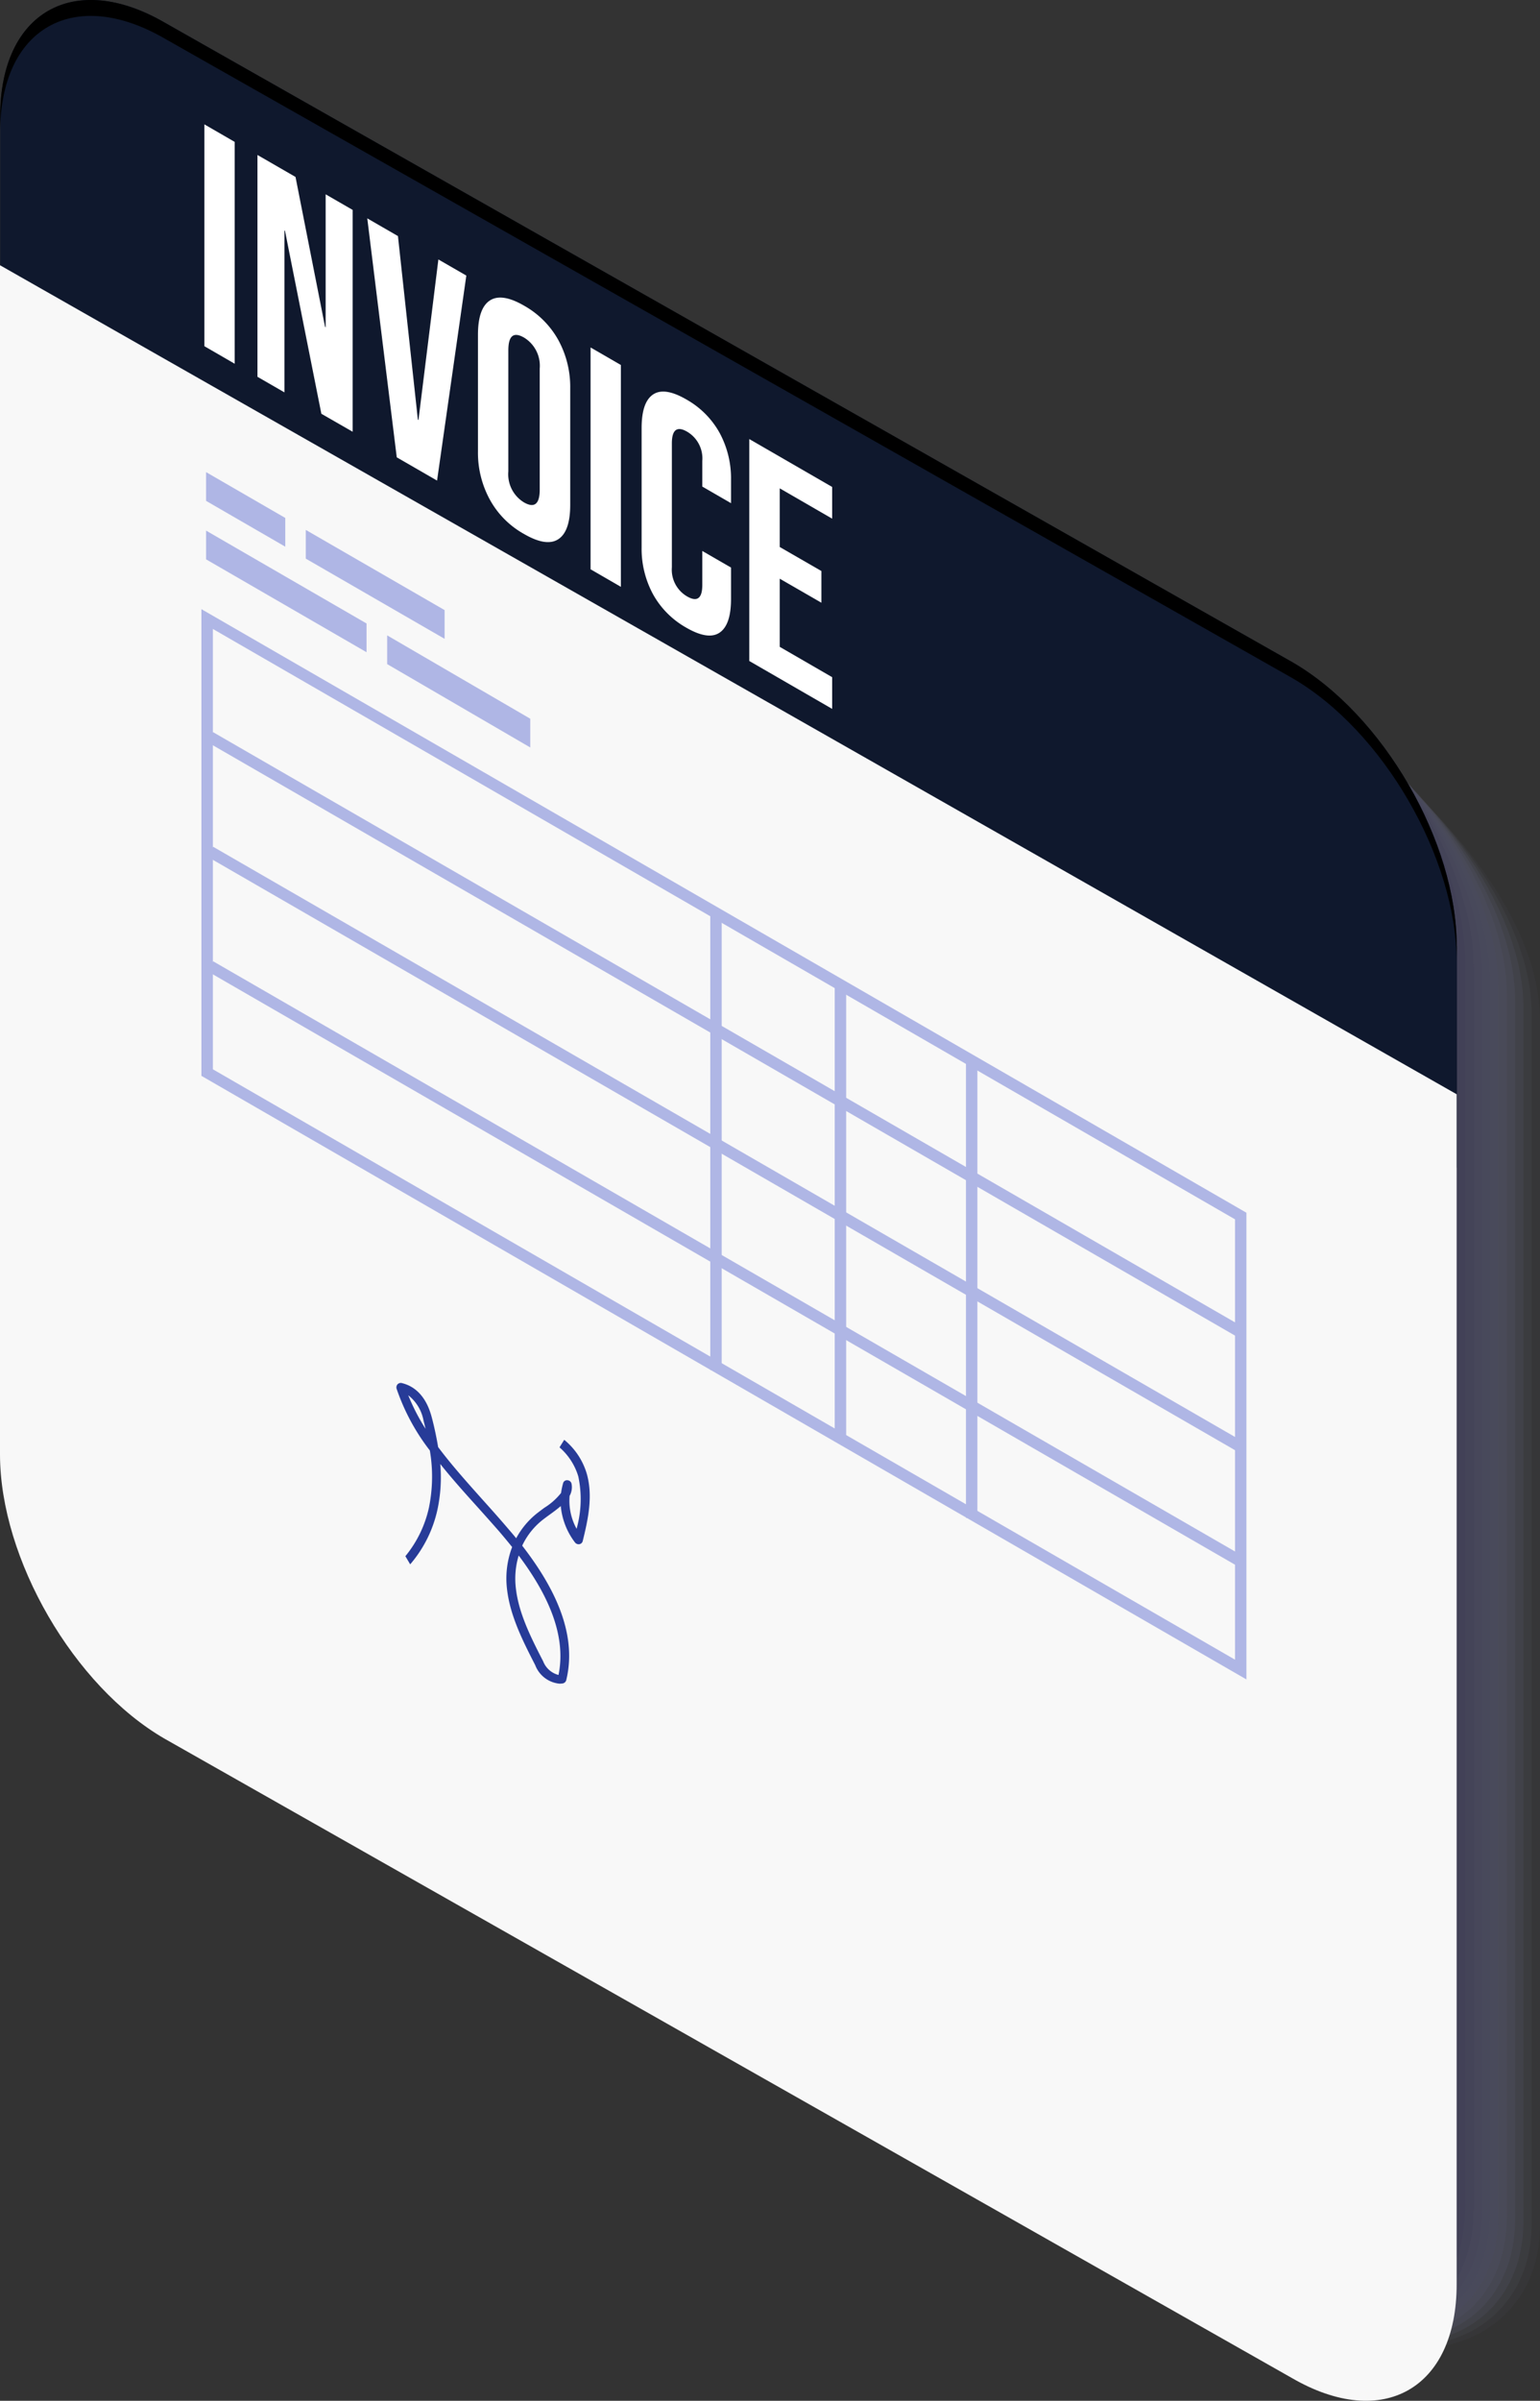 <svg xmlns="http://www.w3.org/2000/svg" xmlns:xlink="http://www.w3.org/1999/xlink" width="178.903" height="278.706" viewBox="0 0 178.903 278.706">
  <rect x="0" y="0" width="178.903" height="278.706" fill="#333333" stroke="none"/>
  <defs>
    <linearGradient id="linear-gradient" x1="0.068" y1="3.115" x2="0.949" y2="2.32" gradientUnits="objectBoundingBox">
      <stop offset="0" stop-color="#17243f"/>
      <stop offset="1" stop-color="#0f182d"/>
    </linearGradient>
    <radialGradient id="radial-gradient" cx="0.5" cy="0.5" r="1.4" gradientTransform="matrix(0.66, 0, 0, -1, -0.646, 18.904)" gradientUnits="objectBoundingBox">
      <stop offset="0" stop-color="#711f56"/>
      <stop offset="0.161" stop-color="#6c1e52"/>
      <stop offset="0.363" stop-color="#5c1946"/>
      <stop offset="0.585" stop-color="#431233"/>
      <stop offset="0.821" stop-color="#200918"/>
      <stop offset="1"/>
    </radialGradient>
  </defs>
  <g id="invoice" transform="translate(-182.019 -10.688)">
    <g id="Group_2318" data-name="Group 2318" transform="translate(182.64 12.28)" opacity="0.3">
      <path id="Path_1976" data-name="Path 1976" d="M286.79,28.583c-10.663-6.153-19.31-1.222-19.31,11.008V179.676c0,12.231,8.64,27.134,19.3,33.295l133.7,75.809c10.663,6.153,23.191.615,23.191-11.623V137.065c0-12.231-12.528-26.527-23.191-32.68Z" transform="translate(-265.394 -20.303)" fill="#a7addf" opacity="0.091"/>
      <path id="Path_1977" data-name="Path 1977" d="M286.452,27.756C275.8,21.616,267.17,26.533,267.17,38.75V179.284c0,12.217,8.626,27.093,19.282,33.253l133.379,75.629c10.649,6.14,22.776.677,22.776-11.54V136.093c0-12.217-12.127-26.554-22.776-32.694Z" transform="translate(-265.298 -20.049)" fill="#a0a5d9" opacity="0.182"/>
      <path id="Path_1978" data-name="Path 1978" d="M286.124,26.956c-10.635-6.14-19.254-1.222-19.254,10.981V178.912c0,12.2,8.619,27.072,19.254,33.212L419.2,287.566c10.635,6.14,22.362.732,22.362-11.471V135.113c0-12.2-11.727-26.582-22.362-32.721Z" transform="translate(-265.206 -19.801)" fill="#989cd3" opacity="0.273"/>
      <path id="Path_1979" data-name="Path 1979" d="M285.807,26.127C275.185,19.994,266.58,24.9,266.58,37.094V178.5c0,12.189,8.605,27.031,19.227,33.156l132.757,75.27c10.622,6.133,21.948.794,21.948-11.4V134.125c0-12.189-11.326-26.6-21.948-32.735Z" transform="translate(-265.116 -19.546)" fill="#9094cd" opacity="0.364"/>
      <path id="Path_1980" data-name="Path 1980" d="M285.469,25.3c-10.608-6.133-19.2-1.222-19.2,10.939V178.088c0,12.169,8.6,27,19.2,33.122l132.439,75.084c10.608,6.133,21.54.849,21.54-11.312V133.136c0-12.169-10.932-26.63-21.54-32.763Z" transform="translate(-265.02 -19.288)" fill="#898bc7" opacity="0.454"/>
      <path id="Path_1981" data-name="Path 1981" d="M285.145,24.489c-10.594-6.119-19.185-1.222-19.185,10.932v142.3c0,12.155,8.591,26.962,19.185,33.08l132.122,74.9c10.594,6.119,21.126.919,21.126-11.25V132.156c0-12.155-10.532-26.658-21.126-32.777Z" transform="translate(-264.924 -19.041)" fill="#8183c1" opacity="0.545"/>
      <path id="Path_1982" data-name="Path 1982" d="M284.818,23.662c-10.58-6.105-19.158-1.222-19.158,10.919V177.324c0,12.141,8.577,26.934,19.158,33.039l131.8,74.711c10.58,6.105,20.712.967,20.712-11.167V131.17c0-12.141-10.131-26.685-20.712-32.79Z" transform="translate(-264.831 -18.786)" fill="#7a7abb" opacity="0.636"/>
      <path id="Path_1983" data-name="Path 1983" d="M284.48,22.862c-10.566-6.105-19.13-1.222-19.13,10.9V176.945c0,12.127,8.564,26.9,19.13,33l131.493,74.524c10.566,6.105,20.3,1.036,20.3-11.091V130.2c0-12.127-9.731-26.713-20.3-32.811Z" transform="translate(-264.735 -18.539)" fill="#7272b5" opacity="0.727"/>
      <path id="Path_1984" data-name="Path 1984" d="M284.169,22.035c-10.56-6.091-19.109-1.209-19.109,10.891V176.56c0,12.113,8.55,26.858,19.109,32.963l131.176,74.352c10.56,6.091,19.89,1.091,19.89-11.022V129.212c0-12.113-9.33-26.741-19.89-32.825Z" transform="translate(-264.646 -18.286)" fill="#6a69af" opacity="0.818"/>
      <path id="Path_1985" data-name="Path 1985" d="M283.832,21.225C273.286,15.134,264.75,20.016,264.75,32.1V176.172c0,12.1,8.55,26.83,19.082,32.922l130.858,74.165c10.546,6.091,19.462,1.153,19.462-10.946V128.243c0-12.1-8.937-26.761-19.462-32.853Z" transform="translate(-264.55 -18.035)" fill="#6361a9" opacity="0.909"/>
      <path id="Path_1986" data-name="Path 1986" d="M283.514,20.4c-10.532-6.077-19.054-1.209-19.054,10.863V175.772c0,12.072,8.536,26.789,19.054,32.866l130.54,73.979c10.532,6.077,19.054,1.209,19.054-10.863v-144.5c0-12.072-8.536-26.789-19.054-32.866Z" transform="translate(-264.46 -17.781)" fill="#5b58a3"/>
    </g>
    <path id="Path_1987" data-name="Path 1987" d="M432.808,125.321c0-12.127-8.564-26.886-19.116-32.984L282.716,18.1C272.157,12,263.6,16.894,263.6,29.007V54.8l169.228,96.244V125.321Z" transform="translate(-81.554 -4.787)" fill="url(#linear-gradient)"/>
    <path id="Path_1988" data-name="Path 1988" d="M282.69,231.119l130.975,74.227c10.56,6.105,19.116,1.209,19.116-10.9V156.3L263.56,60.06V198.135C263.574,210.255,272.137,225.027,282.69,231.119Z" transform="translate(-81.541 -18.581)" fill="#f8f8f8"/>
    <path id="Path_1990" data-name="Path 1990" d="M319.266,117.126l16.623,9.676v-3.336l-16.623-9.676Zm-9.455-12.245,16.126,9.31v-3.336l-16.126-9.309Zm7.058,7.528-18.64-10.781v3.336l18.64,10.781Zm-9.441-12.252-9.2-5.318v3.336l9.2,5.318Z" transform="translate(-92.268 -29.341)" fill="#afb6e5"/>
    <path id="Path_1991" data-name="Path 1991" d="M352.364,258.523a8.02,8.02,0,0,0-2.631-3.978l-.546.877a7.212,7.212,0,0,1,2.182,3.377,12.682,12.682,0,0,1-.2,6.077,6.719,6.719,0,0,1-.808-3.826,2.066,2.066,0,0,0,.228-1.381.514.514,0,0,0-.477-.428.466.466,0,0,0-.518.373,8.473,8.473,0,0,0-.228,1.1,7.468,7.468,0,0,1-1.927,1.713q-.383.28-.746.559a9.3,9.3,0,0,0-2.541,2.99c-.414-.518-.836-.995-1.236-1.464-.836-.974-1.7-1.941-2.576-2.914-1.809-2.023-3.66-4.082-5.256-6.209-.173-1.05-.4-2.141-.7-3.308-.228-.863-.918-3.495-3.522-4.123a.515.515,0,0,0-.49.145.536.536,0,0,0-.117.5,24.722,24.722,0,0,0,3.867,7.182,17.973,17.973,0,0,1-.1,6.609,13.419,13.419,0,0,1-2.742,5.663l.559.946a14.481,14.481,0,0,0,3.177-6.4,17.834,17.834,0,0,0,.318-5.249c1.34,1.678,2.8,3.308,4.254,4.917.863.96,1.727,1.927,2.569,2.887.49.573,1.008,1.195,1.526,1.837a10.264,10.264,0,0,0-.6,4.841c.345,3.122,1.837,6.05,3.28,8.867a3.365,3.365,0,0,0,2.832,2.155,2.9,2.9,0,0,0,.345-.028.517.517,0,0,0,.428-.387c1.4-5.718-1.8-11.326-5.117-15.608a8.284,8.284,0,0,1,2.459-3.059c.228-.173.477-.359.718-.532.442-.318.891-.649,1.305-1.008a8.182,8.182,0,0,0,1.651,4.227.542.542,0,0,0,.518.2.486.486,0,0,0,.387-.387C352.474,263.883,353.1,261.155,352.364,258.523Zm-20.753-9.151a4.842,4.842,0,0,1,1.782,2.963c.083.318.159.622.228.932A23.923,23.923,0,0,1,331.611,249.373Zm17.459,32.473a2.611,2.611,0,0,1-1.782-1.582c-1.409-2.742-2.859-5.587-3.177-8.522a9.335,9.335,0,0,1,.332-3.764C347.391,271.914,350.092,276.873,349.07,281.846Z" transform="translate(-102.168 -76.711)" fill="#273b98"/>
    <path id="Path_1992" data-name="Path 1992" d="M297.94,36.38l3.522,2.037V64.17l-3.522-2.037Z" transform="translate(-92.178 -11.255)" fill="#fff"/>
    <path id="Path_1993" data-name="Path 1993" d="M306.86,41.52l4.427,2.555,3.432,17.4.069.041V46.092l3.135,1.809V73.654l-3.633-2.086-4.227-21.243L310,50.284v18.8l-3.135-1.809V41.52Z" transform="translate(-94.938 -12.845)" fill="#fff"/>
    <path id="Path_1994" data-name="Path 1994" d="M325.34,52.18l3.564,2.058,2.314,21.312.069.041,2.314-18.64,3.246,1.872-3.4,23.8-4.682-2.7Z" transform="translate(-100.655 -16.143)" fill="#fff"/>
    <path id="Path_1995" data-name="Path 1995" d="M345.341,88.953a11.357,11.357,0,0,1-1.381-5.587V69.83q0-3.087,1.381-3.992t3.978.6a10.322,10.322,0,0,1,3.978,3.992,11.357,11.357,0,0,1,1.381,5.587V89.554q0,3.087-1.381,3.992t-3.978-.6A10.139,10.139,0,0,1,345.341,88.953Zm5.794-1.167V73.732a3.828,3.828,0,0,0-1.823-3.591c-1.222-.7-1.823-.214-1.823,1.492V85.687a3.815,3.815,0,0,0,1.823,3.591C350.521,89.969,351.135,89.471,351.135,87.786Z" transform="translate(-106.416 -20.264)" fill="#fff"/>
    <path id="Path_1996" data-name="Path 1996" d="M362.9,73.88l3.522,2.037V101.67L362.9,99.633Z" transform="translate(-112.275 -22.856)" fill="#fff"/>
    <path id="Path_1997" data-name="Path 1997" d="M372.816,104.829a11.093,11.093,0,0,1-1.326-5.435V85.547c0-2.01.435-3.308,1.326-3.909s2.182-.4,3.867.573a10.038,10.038,0,0,1,3.867,3.881,11.093,11.093,0,0,1,1.326,5.435v2.728l-3.336-1.927V89.352a3.6,3.6,0,0,0-1.768-3.4c-1.167-.677-1.768-.228-1.768,1.367V101.7a3.586,3.586,0,0,0,1.768,3.377c1.167.677,1.768.242,1.768-1.34V99.8l3.336,1.927v3.646c0,2.01-.442,3.308-1.326,3.909s-2.182.4-3.867-.573A10.039,10.039,0,0,1,372.816,104.829Z" transform="translate(-114.934 -25.152)" fill="#fff"/>
    <path id="Path_1998" data-name="Path 1998" d="M389.6,89.28l9.627,5.559V98.52L393.136,95v6.809l4.841,2.79v3.681l-4.841-2.79V113.4l6.091,3.522v3.681l-9.627-5.559Z" transform="translate(-120.536 -27.621)" fill="#fff"/>
    <path id="Path_2000" data-name="Path 2000" d="M298.773,120.17l118.744,68.537v51.119L298.773,171.289Zm-1.333-2.3v54.179l121.4,70.07V187.94Z" transform="translate(-92.023 -36.466)" fill="#afb6e5"/>
    <path id="Path_2002" data-name="Path 2002" d="M299.093,138.54l-.663,1.153L417.824,208.6l.663-1.153Z" transform="translate(-92.33 -42.861)" fill="#afb6e5"/>
    <path id="Path_2003" data-name="Path 2003" d="M299.113,157.81l-.663,1.153,119.394,68.91.663-1.153Z" transform="translate(-92.336 -48.823)" fill="#afb6e5"/>
    <path id="Path_2004" data-name="Path 2004" d="M299.113,177.06l-.663,1.153,119.394,68.91.663-1.153Z" transform="translate(-92.336 -54.779)" fill="#afb6e5"/>
    <path id="Path_2005" data-name="Path 2005" d="M384.366,168.69H383.04v53.226h1.326Z" transform="translate(-118.507 -52.189)" fill="#afb6e5"/>
    <path id="Path_2006" data-name="Path 2006" d="M405.3,180.73H403.97v53.219H405.3Z" transform="translate(-124.982 -55.914)" fill="#afb6e5"/>
    <path id="Path_2007" data-name="Path 2007" d="M427.376,193.57H426.05v53.219h1.326Z" transform="translate(-131.813 -59.887)" fill="#afb6e5"/>
    <path id="Path_1989" data-name="Path 1989" d="M413.671,92.33,282.7,18.1c-10.56-6.105-19.116-1.209-19.116,10.9v1.851c0-12.127,8.564-17,19.116-10.9L413.671,94.181c10.56,6.105,19.116,20.863,19.116,32.984v-1.851C432.8,113.193,424.245,98.421,413.671,92.33Z" transform="translate(-81.548 -4.787)" fill="url(#radial-gradient)"/>
  </g>
</svg>
